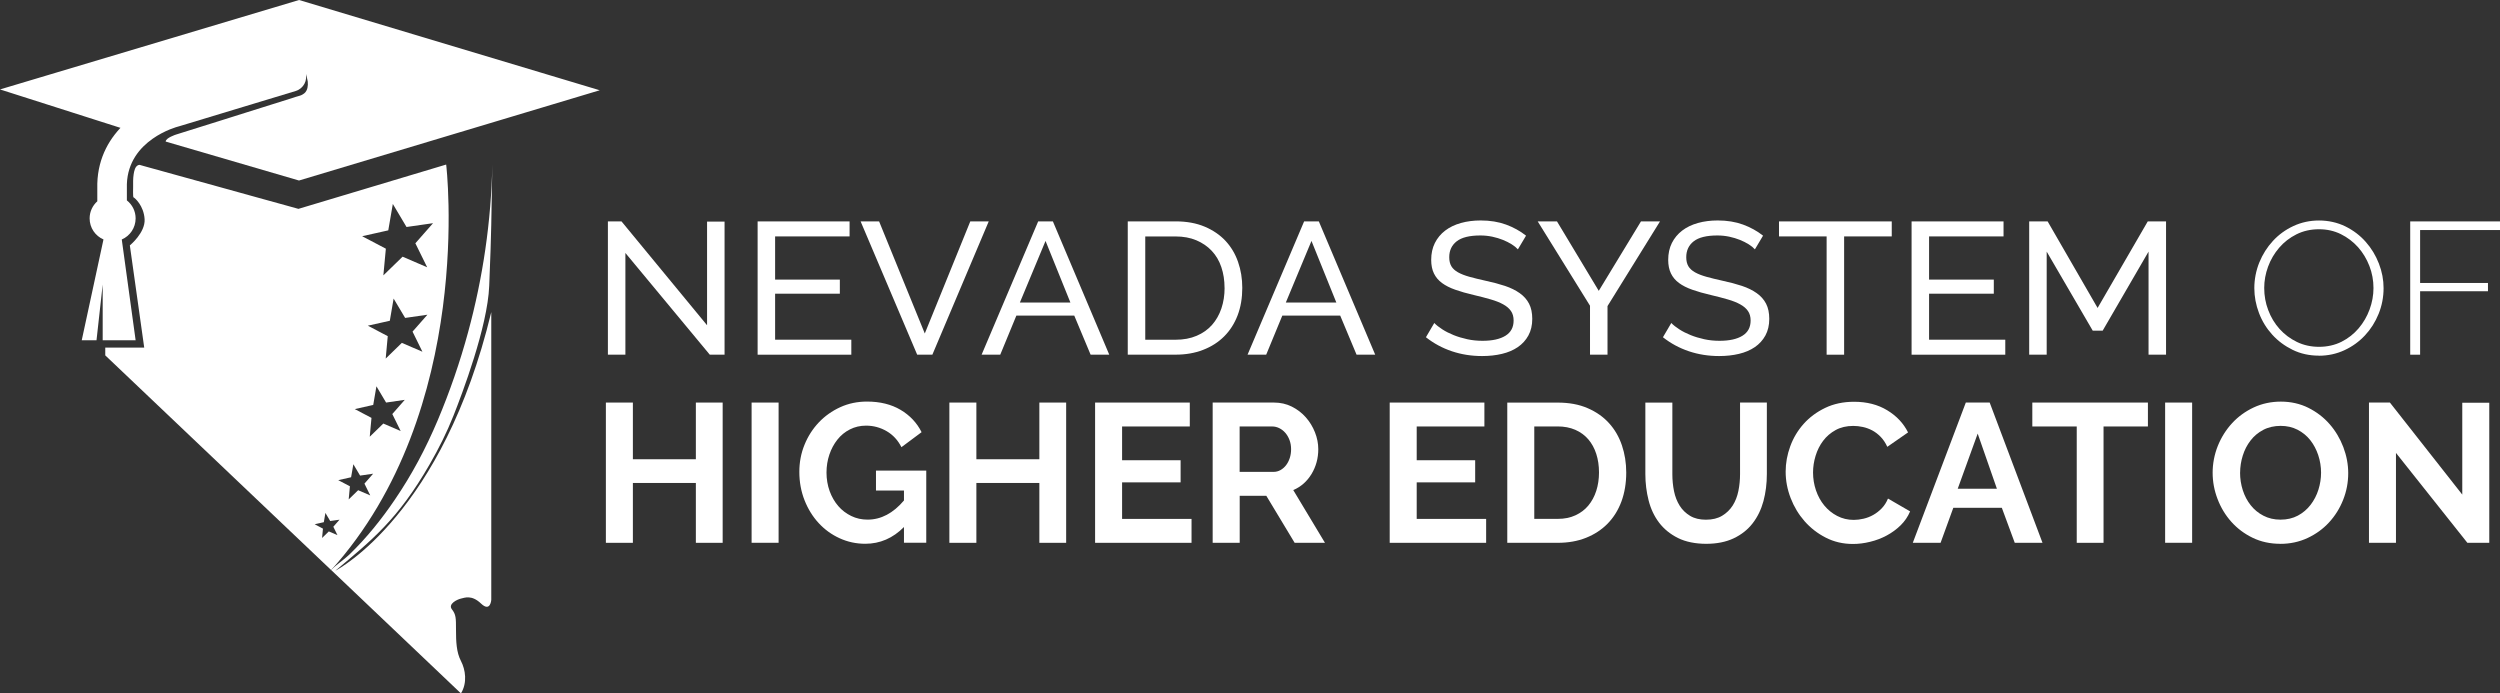 <?xml version="1.0" encoding="UTF-8"?>
<svg id="Layer_2" data-name="Layer 2" xmlns="http://www.w3.org/2000/svg" viewBox="0 0 631.52 175.15">
  <rect x="0" y="0" width="631.52" height="175.15" fill="#333333" stroke="none"/>
  <defs>
    <style>
      .cls-1 {
        fill: #fff;
      }
    </style>
  </defs>
  <g id="Layer_1-2" data-name="Layer 1">
    <polygon class="cls-1" points="157.98 63.9 157.98 89.6 153.56 89.6 153.56 55.93 157 55.93 178.61 82.16 178.61 55.98 183.03 55.98 183.03 89.6 179.3 89.6 157.98 63.9"/>
    <polygon class="cls-1" points="215.05 85.81 215.05 89.6 191.38 89.6 191.38 55.93 214.61 55.93 214.61 59.72 195.8 59.72 195.8 70.63 212.15 70.63 212.15 74.19 195.8 74.19 195.8 85.81 215.05 85.81"/>
    <polygon class="cls-1" points="222.07 55.93 233.61 84.24 245.1 55.93 249.76 55.93 235.52 89.6 231.69 89.6 217.4 55.93 222.07 55.93"/>
    <path class="cls-1" d="M262.24,55.93h3.73l14.24,33.67h-4.71l-4.13-9.87h-14.63l-4.07,9.87h-4.71l14.29-33.67ZM270.39,76.42l-6.28-15.56-6.48,15.56h12.77Z"/>
    <g>
      <path class="cls-1" d="M284.88,89.6v-33.68h12.08c2.78,0,5.23.44,7.34,1.33,2.11.89,3.87,2.09,5.28,3.6,1.41,1.52,2.47,3.3,3.17,5.34.71,2.04,1.06,4.21,1.06,6.52,0,2.56-.39,4.88-1.18,6.95-.79,2.07-1.92,3.84-3.39,5.31-1.47,1.47-3.25,2.61-5.33,3.41-2.08.81-4.39,1.21-6.95,1.21h-12.08ZM309.33,72.72c0-1.9-.27-3.64-.81-5.24-.54-1.6-1.34-2.96-2.41-4.1-1.06-1.14-2.37-2.03-3.9-2.68-1.54-.65-3.29-.97-5.25-.97h-7.66v26.09h7.66c2,0,3.77-.33,5.33-1,1.55-.66,2.85-1.58,3.88-2.75,1.03-1.17,1.82-2.56,2.36-4.15.54-1.59.81-3.33.81-5.19"/>
      <path class="cls-1" d="M329.42,55.93h3.73l14.24,33.67h-4.71l-4.13-9.87h-14.63l-4.07,9.87h-4.71l14.29-33.67ZM337.57,76.42l-6.28-15.56-6.48,15.56h12.77Z"/>
      <path class="cls-1" d="M383.43,62.99c-.39-.44-.92-.87-1.57-1.28-.66-.41-1.39-.78-2.21-1.11-.82-.33-1.71-.6-2.68-.81-.97-.2-1.97-.31-3.02-.31-2.72,0-4.71.49-5.97,1.47-1.26.98-1.89,2.32-1.89,4.03,0,.92.18,1.67.54,2.28.36.6.92,1.11,1.69,1.54.77.43,1.73.8,2.87,1.12,1.15.32,2.5.65,4.08,1,1.8.38,3.43.82,4.89,1.3,1.46.49,2.7,1.1,3.73,1.83,1.03.73,1.82,1.61,2.36,2.66.54,1.04.81,2.32.81,3.84,0,1.61-.33,3.01-.98,4.2-.65,1.19-1.55,2.17-2.68,2.94-1.13.77-2.47,1.34-4,1.7-1.54.37-3.21.55-5.01.55-2.69,0-5.23-.4-7.64-1.21-2.4-.81-4.59-1.99-6.55-3.54l2.11-3.6c.52.54,1.2,1.07,2.04,1.61.83.54,1.78,1.02,2.85,1.45,1.06.43,2.21.77,3.44,1.04s2.51.4,3.86.4c2.49,0,4.42-.43,5.79-1.28,1.38-.85,2.06-2.14,2.06-3.84,0-.95-.22-1.75-.66-2.39-.44-.65-1.09-1.21-1.94-1.68-.85-.48-1.91-.9-3.16-1.26-1.26-.37-2.69-.74-4.3-1.12-1.77-.41-3.32-.85-4.67-1.33-1.34-.47-2.47-1.04-3.36-1.7-.9-.66-1.58-1.47-2.04-2.42-.46-.95-.69-2.09-.69-3.42,0-1.61.31-3.03.93-4.27.62-1.23,1.49-2.28,2.6-3.13,1.11-.85,2.44-1.49,3.98-1.92,1.54-.43,3.21-.64,5.01-.64,2.36,0,4.49.35,6.38,1.04,1.9.7,3.58,1.63,5.06,2.8l-2.06,3.46Z"/>
      <polygon class="cls-1" points="393.31 55.93 403.86 73.47 414.52 55.93 419.33 55.93 406.07 77.32 406.07 89.6 401.65 89.6 401.65 77.23 388.44 55.93 393.31 55.93"/>
      <path class="cls-1" d="M443.3,62.99c-.39-.44-.92-.87-1.57-1.28-.66-.41-1.39-.78-2.21-1.11-.82-.33-1.71-.6-2.68-.81-.97-.2-1.97-.31-3.02-.31-2.72,0-4.71.49-5.97,1.47-1.26.98-1.89,2.32-1.89,4.03,0,.92.18,1.67.54,2.28.36.6.92,1.11,1.69,1.54.77.43,1.73.8,2.87,1.12,1.15.32,2.5.65,4.08,1,1.8.38,3.43.82,4.89,1.3,1.46.49,2.7,1.1,3.73,1.83,1.03.73,1.82,1.61,2.36,2.66.54,1.04.81,2.32.81,3.84,0,1.61-.33,3.01-.98,4.2-.65,1.19-1.55,2.17-2.68,2.94-1.13.77-2.47,1.34-4,1.7-1.54.37-3.21.55-5.01.55-2.69,0-5.23-.4-7.64-1.21-2.4-.81-4.59-1.99-6.55-3.54l2.11-3.6c.52.54,1.2,1.07,2.04,1.61.83.54,1.78,1.02,2.85,1.45,1.06.43,2.21.77,3.44,1.04,1.23.27,2.51.4,3.86.4,2.49,0,4.42-.43,5.79-1.28,1.38-.85,2.06-2.14,2.06-3.84,0-.95-.22-1.75-.66-2.39-.44-.65-1.09-1.21-1.94-1.68-.85-.48-1.91-.9-3.16-1.26-1.26-.37-2.69-.74-4.3-1.12-1.77-.41-3.32-.85-4.67-1.33-1.34-.47-2.47-1.04-3.36-1.7-.9-.66-1.58-1.47-2.04-2.42-.46-.95-.69-2.09-.69-3.42,0-1.61.31-3.03.93-4.27.62-1.23,1.49-2.28,2.6-3.13,1.11-.85,2.44-1.49,3.98-1.92,1.54-.43,3.21-.64,5.01-.64,2.36,0,4.49.35,6.38,1.04,1.9.7,3.58,1.63,5.06,2.8l-2.06,3.46Z"/>
      <polygon class="cls-1" points="477.87 59.72 465.84 59.72 465.84 89.6 461.42 89.6 461.42 59.72 449.39 59.72 449.39 55.93 477.87 55.93 477.87 59.72"/>
      <polygon class="cls-1" points="506.55 85.81 506.55 89.6 482.88 89.6 482.88 55.93 506.11 55.93 506.11 59.72 487.3 59.72 487.3 70.63 503.65 70.63 503.65 74.19 487.3 74.19 487.3 85.81 506.55 85.81"/>
      <polygon class="cls-1" points="542.74 89.6 542.74 63.56 531.15 83.53 528.64 83.53 517.01 63.56 517.01 89.6 512.59 89.6 512.59 55.93 517.25 55.93 529.87 77.79 542.54 55.93 547.16 55.93 547.16 89.6 542.74 89.6"/>
      <path class="cls-1" d="M585.76,89.84c-2.42,0-4.63-.49-6.63-1.47-2-.98-3.72-2.26-5.15-3.84-1.44-1.58-2.56-3.4-3.34-5.45s-1.18-4.16-1.18-6.31.42-4.39,1.25-6.45c.84-2.06,1.98-3.87,3.44-5.45,1.45-1.58,3.18-2.84,5.18-3.77,2-.93,4.16-1.4,6.48-1.4s4.64.5,6.65,1.49c2.01,1,3.73,2.3,5.15,3.92,1.43,1.61,2.53,3.44,3.32,5.48.79,2.04,1.18,4.1,1.18,6.19,0,2.28-.42,4.44-1.25,6.5-.84,2.06-1.98,3.87-3.44,5.43-1.46,1.57-3.18,2.82-5.18,3.75-2,.93-4.16,1.4-6.48,1.4M571.96,72.76c0,1.93.33,3.79,1.01,5.57.67,1.79,1.62,3.37,2.85,4.75,1.23,1.37,2.69,2.47,4.4,3.3,1.7.82,3.57,1.23,5.6,1.23s3.98-.43,5.67-1.28c1.68-.85,3.12-1.98,4.32-3.39,1.19-1.41,2.12-2.99,2.77-4.77.65-1.77.98-3.57.98-5.41,0-1.93-.34-3.79-1.03-5.57-.69-1.79-1.65-3.37-2.87-4.75-1.23-1.37-2.68-2.47-4.35-3.3-1.67-.82-3.51-1.23-5.5-1.23-2.1,0-4,.43-5.7,1.28-1.7.85-3.16,1.98-4.37,3.39-1.21,1.41-2.15,3-2.8,4.77-.65,1.77-.98,3.57-.98,5.41"/>
      <polygon class="cls-1" points="608.84 89.6 608.84 55.93 631.52 55.93 631.52 58.11 611.34 58.11 611.34 71.48 628.48 71.48 628.48 73.57 611.34 73.57 611.34 89.6 608.84 89.6"/>
      <polygon class="cls-1" points="182.55 101.69 182.55 137.12 175.78 137.12 175.78 122 159.87 122 159.87 137.12 153.05 137.12 153.05 101.69 159.87 101.69 159.87 116.01 175.78 116.01 175.78 101.69 182.55 101.69"/>
      <rect class="cls-1" x="189.86" y="101.69" width="6.82" height="35.42"/>
      <path class="cls-1" d="M228.36,133.12c-2.8,2.83-6.06,4.24-9.78,4.24-2.31,0-4.47-.47-6.5-1.4-2.03-.93-3.79-2.21-5.29-3.84-1.5-1.63-2.69-3.55-3.56-5.76-.87-2.21-1.31-4.6-1.31-7.16,0-2.43.43-4.72,1.31-6.86.87-2.15,2.08-4.02,3.61-5.64,1.53-1.61,3.34-2.89,5.41-3.84,2.08-.95,4.33-1.42,6.77-1.42,3.29,0,6.12.7,8.47,2.09,2.36,1.4,4.13,3.28,5.31,5.64l-5.09,3.79c-.89-1.76-2.13-3.11-3.73-4.04s-3.34-1.4-5.21-1.4c-1.48,0-2.84.32-4.08.95-1.24.63-2.29,1.49-3.16,2.59-.87,1.1-1.55,2.36-2.03,3.79-.48,1.43-.72,2.94-.72,4.54s.27,3.22.79,4.66c.53,1.45,1.25,2.7,2.17,3.77.92,1.07,2.02,1.9,3.29,2.52,1.27.62,2.64.92,4.13.92,3.39,0,6.46-1.61,9.19-4.84v-2.5h-7.07v-5.04h12.7v18.21h-5.63v-3.99Z"/>
      <polygon class="cls-1" points="269.32 101.69 269.32 137.12 262.55 137.12 262.55 122 246.64 122 246.64 137.12 239.82 137.12 239.82 101.69 246.64 101.69 246.64 116.01 262.55 116.01 262.55 101.69 269.32 101.69"/>
      <polygon class="cls-1" points="300.99 131.08 300.99 137.12 276.63 137.12 276.63 101.69 300.55 101.69 300.55 107.73 283.45 107.73 283.45 116.26 298.23 116.26 298.23 121.85 283.45 121.85 283.45 131.08 300.99 131.08"/>
      <path class="cls-1" d="M306.33,137.12v-35.43h15.52c1.61,0,3.1.34,4.47,1.02,1.37.69,2.54,1.58,3.53,2.7.99,1.12,1.76,2.38,2.32,3.79.56,1.42.84,2.83.84,4.27,0,2.29-.57,4.38-1.7,6.26-1.14,1.88-2.68,3.24-4.62,4.07l8.01,13.32h-7.66l-7.16-11.88h-6.72v11.88h-6.82ZM313.15,119.2h8.55c.62,0,1.21-.15,1.75-.45.54-.3,1.01-.71,1.41-1.22.4-.52.71-1.12.94-1.82.23-.7.34-1.45.34-2.25s-.13-1.6-.4-2.3c-.26-.7-.62-1.31-1.06-1.82-.44-.51-.96-.91-1.53-1.19-.58-.28-1.16-.42-1.76-.42h-8.25v11.47Z"/>
      <polygon class="cls-1" points="375.41 131.08 375.41 137.12 351.05 137.12 351.05 101.69 374.97 101.69 374.97 107.73 357.87 107.73 357.87 116.26 372.64 116.26 372.64 121.85 357.87 121.85 357.87 131.08 375.41 131.08"/>
      <path class="cls-1" d="M380.75,137.12v-35.42h12.75c2.86,0,5.38.46,7.54,1.4,2.16.93,3.96,2.19,5.41,3.79,1.45,1.59,2.53,3.47,3.26,5.61.72,2.15,1.09,4.43,1.09,6.86,0,2.69-.41,5.13-1.21,7.31-.81,2.18-1.97,4.04-3.48,5.59-1.52,1.55-3.33,2.74-5.46,3.59-2.12.85-4.51,1.27-7.14,1.27h-12.75ZM403.92,119.35c0-1.7-.23-3.26-.69-4.69-.46-1.43-1.14-2.66-2.02-3.69-.89-1.03-1.99-1.83-3.29-2.4-1.3-.56-2.78-.85-4.42-.85h-5.93v23.35h5.93c1.68,0,3.17-.3,4.47-.9,1.3-.6,2.39-1.42,3.26-2.47.87-1.05,1.54-2.29,2-3.72.46-1.43.69-2.98.69-4.64"/>
      <path class="cls-1" d="M430.95,131.28c1.61,0,2.97-.33,4.08-1,1.1-.66,1.99-1.53,2.67-2.59.67-1.06,1.15-2.29,1.43-3.67.28-1.38.42-2.8.42-4.27v-18.06h6.77v18.06c0,2.43-.29,4.71-.86,6.84-.58,2.13-1.48,3.99-2.72,5.59-1.23,1.6-2.82,2.86-4.77,3.79-1.95.93-4.27,1.4-6.97,1.4s-5.18-.49-7.14-1.47c-1.96-.98-3.55-2.28-4.77-3.89-1.22-1.61-2.1-3.48-2.64-5.61-.54-2.13-.82-4.34-.82-6.64v-18.06h6.82v18.06c0,1.5.14,2.94.42,4.31.28,1.38.76,2.6,1.43,3.67.67,1.07,1.56,1.92,2.64,2.57,1.08.65,2.42.97,4,.97"/>
      <path class="cls-1" d="M451.07,119.15c0-2.16.39-4.3,1.16-6.41.77-2.11,1.9-4,3.38-5.66,1.48-1.66,3.3-3.01,5.44-4.04,2.14-1.03,4.58-1.55,7.31-1.55,3.23,0,6.02.72,8.37,2.15,2.36,1.43,4.11,3.29,5.26,5.59l-5.24,3.64c-.46-1-1.02-1.84-1.68-2.52-.66-.68-1.37-1.22-2.12-1.62-.76-.4-1.55-.69-2.37-.87-.82-.18-1.63-.27-2.42-.27-1.71,0-3.2.35-4.47,1.05-1.27.7-2.32,1.6-3.16,2.72-.84,1.11-1.47,2.38-1.9,3.79-.43,1.41-.64,2.82-.64,4.21,0,1.56.25,3.07.74,4.51.5,1.45,1.19,2.72,2.1,3.82.91,1.1,1.99,1.98,3.26,2.64,1.27.66,2.66,1,4.18,1,.79,0,1.61-.1,2.47-.3.86-.2,1.67-.51,2.45-.95.77-.43,1.49-.99,2.15-1.67.66-.68,1.18-1.5,1.58-2.47l5.59,3.24c-.56,1.33-1.36,2.5-2.4,3.52-1.04,1.02-2.21,1.87-3.51,2.57-1.3.7-2.69,1.23-4.18,1.59-1.48.37-2.93.55-4.35.55-2.5,0-4.79-.53-6.87-1.6-2.08-1.06-3.86-2.45-5.36-4.16-1.5-1.71-2.67-3.66-3.51-5.84-.84-2.18-1.26-4.4-1.26-6.66"/>
      <path class="cls-1" d="M496.58,101.69h6.03l13.34,35.42h-7.01l-3.26-8.83h-12.26l-3.21,8.83h-7.02l13.39-35.42ZM504.43,123.45l-4.85-13.92-5.04,13.92h9.88Z"/>
      <polygon class="cls-1" points="542.58 107.73 531.37 107.73 531.37 137.12 524.6 137.12 524.6 107.73 513.38 107.73 513.38 101.69 542.58 101.69 542.58 107.73"/>
      <rect class="cls-1" x="546.93" y="101.69" width="6.82" height="35.42"/>
      <path class="cls-1" d="M576.03,137.37c-2.57,0-4.9-.51-6.99-1.52-2.09-1.01-3.89-2.36-5.39-4.04-1.5-1.68-2.66-3.6-3.48-5.76-.83-2.16-1.24-4.37-1.24-6.64s.44-4.62,1.31-6.78c.87-2.16,2.08-4.08,3.61-5.74,1.53-1.66,3.35-2.98,5.46-3.97,2.11-.98,4.4-1.47,6.87-1.47s4.85.52,6.94,1.57c2.09,1.05,3.88,2.42,5.36,4.12,1.48,1.69,2.63,3.63,3.46,5.79.82,2.17,1.24,4.36,1.24,6.59,0,2.36-.43,4.61-1.29,6.76-.85,2.15-2.04,4.04-3.56,5.69-1.52,1.65-3.33,2.96-5.43,3.94-2.11.98-4.4,1.47-6.87,1.47M565.86,119.4c0,1.53.23,3.01.69,4.44.46,1.43,1.13,2.69,2,3.79.87,1.1,1.94,1.98,3.21,2.64,1.27.66,2.71,1,4.33,1s3.1-.34,4.37-1.02c1.27-.68,2.34-1.59,3.21-2.72.87-1.13,1.53-2.4,1.98-3.82.44-1.41.67-2.85.67-4.31s-.24-3.01-.72-4.44c-.48-1.43-1.15-2.69-2.02-3.79-.87-1.1-1.95-1.97-3.21-2.62-1.27-.65-2.69-.97-4.27-.97s-3.12.34-4.4,1.02-2.36,1.58-3.21,2.7c-.86,1.11-1.51,2.38-1.95,3.79-.44,1.41-.67,2.85-.67,4.31"/>
      <polygon class="cls-1" points="605.24 114.41 605.24 137.12 598.42 137.12 598.42 101.69 603.71 101.69 621.99 124.94 621.99 101.74 628.81 101.74 628.81 137.12 623.28 137.12 605.24 114.41"/>
      <path class="cls-1" d="M83.64,143.99h0c-.06.06-.11.12-.17.18.06-.06.11-.12.16-.18"/>
      <path class="cls-1" d="M112.7,41.57l-37.31,11.19c-.95-.26-1.9-.53-2.85-.79-2.39-.66-4.78-1.32-7.17-1.98-3.13-.87-6.27-1.74-9.41-2.61-3.19-.89-6.38-1.77-9.58-2.65-2.55-.7-5.1-1.41-7.66-2.12-.8-.22-1.59-.44-2.39-.66-.25-.07-.52-.14-.77-.22-.09-.02-.18-.07-.28-.08-.1-.01-.19,0-.27.03-.9.28-1.13,1.57-1.25,2.36-.16,1.04-.14,2.1-.13,3.15,0,.21-.08,2.61.1,2.67.31.11,2.59,2.08,2.8,5.5.21,3.42-3.73,6.63-3.73,6.63l3.63,25.81h-9.84v1.97l57.06,54.23c36.5-40.42,29.06-102.42,29.06-102.42M85.24,135.18l-2.18-.94-1.7,1.66.22-2.36-2.09-1.11,2.31-.52.4-2.34,1.21,2.04,2.35-.33-1.56,1.78,1.04,2.12ZM93.53,125.15l-3.06-1.32-2.39,2.33.31-3.32-2.95-1.55,3.25-.73.57-3.29,1.7,2.87,3.3-.48-2.2,2.51,1.47,2.98ZM101.21,108.88l-4.38-1.89-3.43,3.33.44-4.76-4.22-2.22,4.66-1.05.81-4.71,2.44,4.11,4.72-.69-3.15,3.59,2.11,4.28ZM106.73,88.86l-5.22-2.25-4.08,3.97.52-5.66-5.03-2.65,5.55-1.24.96-5.61,2.91,4.89,5.63-.81-3.76,4.27,2.51,5.11ZM104.92,61.45l2.99,6.07-6.21-2.68-4.86,4.72.63-6.74-5.99-3.15,6.6-1.48,1.15-6.67,3.46,5.82,6.7-.96-4.47,5.08Z"/>
      <path class="cls-1" d="M124.1,78.88v72.65s-.21,3.21-2.59.93c-2.39-2.28-4.15-1.45-5.08-1.25-.93.21-3.32,1.35-2.28,2.7,1.04,1.34,1.04,2.18,1.04,5.18s.11,5.7,1.25,7.88c1.14,2.18,1.66,5.49,0,8.19l-32.79-31.17c1.36-1.42,3.23-2.57,4.65-3.95,4.29-4.15,8.05-8.83,11.4-13.76,4.37-6.41,7.87-13.01,10.9-20.18,3.03-7.2,5.59-14.61,7.64-22.16,3.76-13.8,5.84-28.07,6.13-42.38-.32,15.64-.15,14.93-.79,30.69-.42,10.34-6.84,27.24-9.03,32.76-1.68,4.25-3.74,8.34-6.02,12.3-8.09,14.04-14.62,19.13-23.8,26.85.82-.42,27.12-14.48,39.36-65.28"/>
      <path class="cls-1" d="M75.55,0L0,22.59l38.34,12.23s4.15-3.21,12.85-5.49,23.94-7.15,23.94-7.15c0,0,2.72-1.89,2.1-3.79.12.55.44,1.64.51,2.21.06.54.04,1.08-.08,1.61-.11.48-.38,1.05-.79,1.36-.52.4-.88.55-1.43.69-.56.14-1.11.34-1.66.52-1.65.52-3.3,1.04-4.96,1.56-2.07.65-4.14,1.3-6.21,1.95l-6.5,2.05c-1.95.61-3.89,1.22-5.84,1.83-1.4.44-2.81.88-4.21,1.32-.54.17-1.07.34-1.62.51,0,0-2.59.83-2.59,1.76l33.68,9.84,75.97-22.8L75.55,0Z"/>
      <path class="cls-1" d="M77.17,18.33c-.6-1.97-2.68-3.09-4.65-2.49l-29.35,8.89c-6.32,1.6-18.2,8.14-18.59,21.63,0,.03,0,.07,0,.11v4.38c-1.18,1.06-1.94,2.6-1.94,4.32,0,2.39,1.44,4.43,3.5,5.32l-5.49,25.46h3.73l1.56-14.07v14.07h8.32l-3.5-25.45c2.06-.89,3.5-2.94,3.5-5.33,0-1.84-.86-3.48-2.21-4.55v-4.1c.36-11.19,12.52-14.45,13.03-14.57.06-.01.12-.03.18-.05l29.43-8.91c1.97-.6,3.09-2.68,2.49-4.65"/>
    </g>
  </g>
</svg>